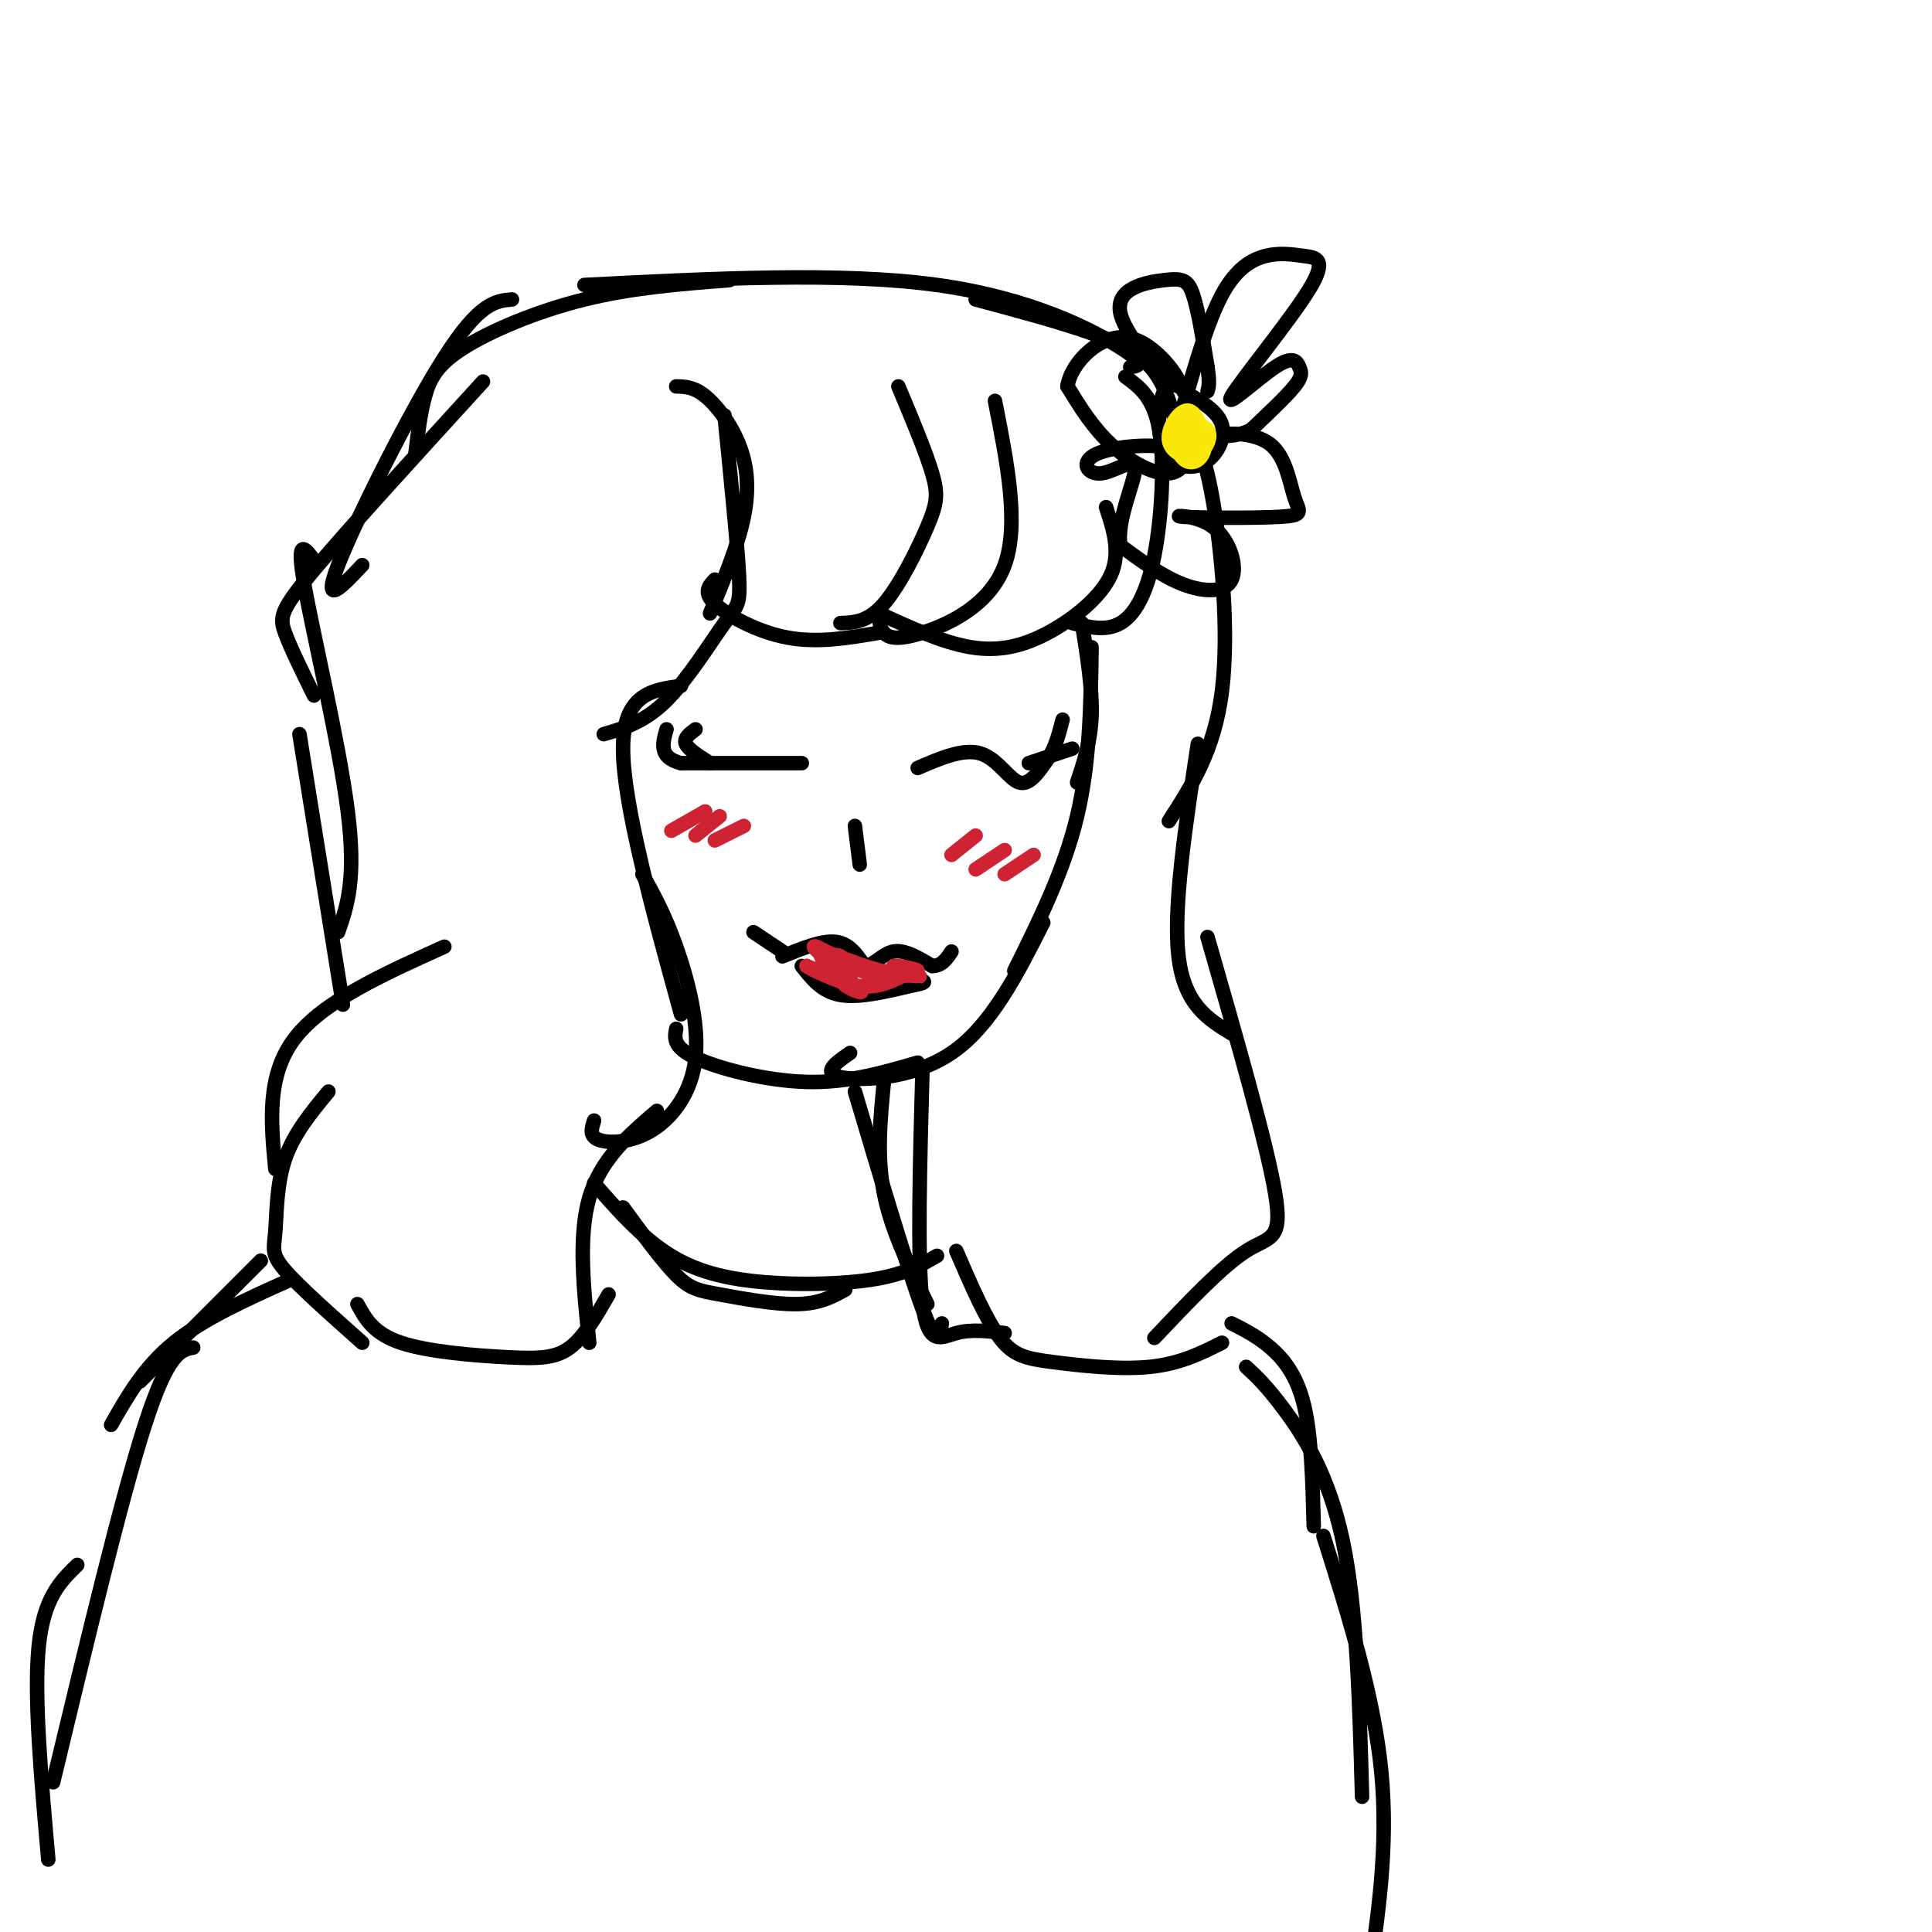 <svg viewBox='0 0 400 400' version='1.1' xmlns='http://www.w3.org/2000/svg' xmlns:xlink='http://www.w3.org/1999/xlink'><g fill='none' stroke='#000000' stroke-width='3' stroke-linecap='round' stroke-linejoin='round'><path d='M186,80c2.857,6.815 5.714,13.631 7,18c1.286,4.369 1.000,6.292 -1,11c-2.000,4.708 -5.714,12.202 -9,16c-3.286,3.798 -6.143,3.899 -9,4'/><path d='M206,83c2.536,12.810 5.071,25.619 2,34c-3.071,8.381 -11.750,12.333 -17,14c-5.250,1.667 -7.071,1.048 -8,0c-0.929,-1.048 -0.964,-2.524 -1,-4'/><path d='M182,127c6.613,3.024 13.226,6.048 19,7c5.774,0.952 10.708,-0.167 16,-3c5.292,-2.833 10.940,-7.381 13,-12c2.060,-4.619 0.530,-9.310 -1,-14'/><path d='M222,129c3.506,0.875 7.012,1.750 10,0c2.988,-1.750 5.458,-6.125 7,-14c1.542,-7.875 2.155,-19.250 1,-26c-1.155,-6.750 -4.077,-8.875 -7,-11'/><path d='M182,131c-6.356,1.089 -12.711,2.178 -19,1c-6.289,-1.178 -12.511,-4.622 -15,-7c-2.489,-2.378 -1.244,-3.689 0,-5'/><path d='M147,127c2.899,-7.042 5.798,-14.083 7,-20c1.202,-5.917 0.708,-10.708 -1,-15c-1.708,-4.292 -4.631,-8.083 -7,-10c-2.369,-1.917 -4.185,-1.958 -6,-2'/><path d='M150,86c1.327,13.250 2.655,26.500 3,33c0.345,6.500 -0.292,6.250 -3,10c-2.708,3.750 -7.488,11.500 -12,16c-4.512,4.500 -8.756,5.750 -13,7'/><path d='M141,142c-6.000,0.833 -12.000,1.667 -12,13c0.000,11.333 6.000,33.167 12,55'/><path d='M133,181c2.319,4.167 4.638,8.335 7,15c2.362,6.665 4.767,15.828 4,23c-0.767,7.172 -4.707,12.354 -9,15c-4.293,2.646 -8.941,2.756 -11,2c-2.059,-0.756 -1.530,-2.378 -1,-4'/><path d='M136,230c-5.833,5.000 -11.667,10.000 -14,18c-2.333,8.000 -1.167,19.000 0,30'/><path d='M126,268c-2.512,4.381 -5.024,8.762 -8,11c-2.976,2.238 -6.417,2.333 -13,2c-6.583,-0.333 -16.310,-1.095 -22,-3c-5.690,-1.905 -7.345,-4.952 -9,-8'/><path d='M75,278c-6.530,-5.798 -13.060,-11.595 -16,-15c-2.940,-3.405 -2.292,-4.417 -2,-8c0.292,-3.583 0.226,-9.738 2,-15c1.774,-5.262 5.387,-9.631 9,-14'/><path d='M57,242c-0.917,-9.667 -1.833,-19.333 4,-27c5.833,-7.667 18.417,-13.333 31,-19'/><path d='M71,208c0.000,0.000 -9.000,-56.000 -9,-56'/><path d='M70,193c1.889,-5.444 3.778,-10.889 2,-25c-1.778,-14.111 -7.222,-36.889 -9,-47c-1.778,-10.111 0.111,-7.556 2,-5'/><path d='M65,144c-2.422,-4.911 -4.844,-9.822 -6,-13c-1.156,-3.178 -1.044,-4.622 6,-13c7.044,-8.378 21.022,-23.689 35,-39'/><path d='M75,117c-4.244,4.511 -8.489,9.022 -5,0c3.489,-9.022 14.711,-31.578 22,-43c7.289,-11.422 10.644,-11.711 14,-12'/><path d='M86,94c0.506,-4.214 1.012,-8.429 2,-12c0.988,-3.571 2.458,-6.500 8,-10c5.542,-3.500 15.155,-7.571 25,-10c9.845,-2.429 19.923,-3.214 30,-4'/><path d='M121,59c26.644,-1.356 53.289,-2.711 73,0c19.711,2.711 32.489,9.489 38,13c5.511,3.511 3.756,3.756 2,4'/><path d='M202,62c8.800,2.356 17.600,4.711 24,7c6.400,2.289 10.400,4.511 13,8c2.600,3.489 3.800,8.244 5,13'/><path d='M224,129c1.083,6.750 2.167,13.500 2,19c-0.167,5.500 -1.583,9.750 -3,14'/><path d='M226,134c-0.167,11.917 -0.333,23.833 -3,35c-2.667,11.167 -7.833,21.583 -13,32'/><path d='M216,191c-5.422,10.733 -10.844,21.467 -19,27c-8.156,5.533 -19.044,5.867 -23,5c-3.956,-0.867 -0.978,-2.933 2,-5'/><path d='M190,220c-7.244,2.111 -14.489,4.222 -23,4c-8.511,-0.222 -18.289,-2.778 -23,-5c-4.711,-2.222 -4.356,-4.111 -4,-6'/><path d='M245,86c2.067,3.333 4.133,6.667 6,17c1.867,10.333 3.533,27.667 2,40c-1.533,12.333 -6.267,19.667 -11,27'/><path d='M248,154c-2.583,17.000 -5.167,34.000 -4,44c1.167,10.000 6.083,13.000 11,16'/><path d='M250,194c6.156,21.444 12.311,42.889 14,53c1.689,10.111 -1.089,8.889 -6,12c-4.911,3.111 -11.956,10.556 -19,18'/><path d='M253,278c-4.351,2.185 -8.702,4.369 -15,5c-6.298,0.631 -14.542,-0.292 -20,-1c-5.458,-0.708 -8.131,-1.202 -11,-5c-2.869,-3.798 -5.935,-10.899 -9,-18'/><path d='M208,276c-3.444,-0.422 -6.889,-0.844 -10,0c-3.111,0.844 -5.889,2.956 -7,-6c-1.111,-8.956 -0.556,-28.978 0,-49'/><path d='M183,224c-0.750,7.667 -1.500,15.333 0,23c1.500,7.667 5.250,15.333 9,23'/><path d='M177,226c5.500,18.500 11.000,37.000 14,45c3.000,8.000 3.500,5.500 4,3'/><path d='M129,250c4.048,5.542 8.095,11.083 11,14c2.905,2.917 4.667,3.208 9,4c4.333,0.792 11.238,2.083 16,2c4.762,-0.083 7.381,-1.542 10,-3'/><path d='M123,245c4.149,4.732 8.298,9.464 13,13c4.702,3.536 9.958,5.875 18,7c8.042,1.125 18.869,1.036 26,0c7.131,-1.036 10.565,-3.018 14,-5'/><path d='M54,261c0.000,0.000 -25.000,25.000 -25,25'/><path d='M60,265c-8.917,4.000 -17.833,8.000 -24,13c-6.167,5.000 -9.583,11.000 -13,17'/><path d='M40,279c-2.583,0.500 -5.167,1.000 -10,16c-4.833,15.000 -11.917,44.500 -19,74'/><path d='M16,324c-3.500,3.417 -7.000,6.833 -8,17c-1.000,10.167 0.500,27.083 2,44'/><path d='M255,274c2.644,1.333 5.289,2.667 8,5c2.711,2.333 5.489,5.667 7,12c1.511,6.333 1.756,15.667 2,25'/><path d='M258,283c2.133,1.978 4.267,3.956 8,9c3.733,5.044 9.067,13.156 12,27c2.933,13.844 3.467,33.422 4,53'/><path d='M274,318c5.250,16.667 10.500,33.333 12,49c1.500,15.667 -0.750,30.333 -3,45'/><path d='M166,158c0.000,0.000 -25.000,0.000 -25,0'/><path d='M141,158c-4.667,-1.167 -3.833,-4.083 -3,-7'/><path d='M147,158c-2.250,-1.417 -4.500,-2.833 -5,-4c-0.500,-1.167 0.750,-2.083 2,-3'/><path d='M190,159c4.733,-2.044 9.467,-4.089 13,-3c3.533,1.089 5.867,5.311 8,6c2.133,0.689 4.067,-2.156 6,-5'/><path d='M217,157c1.500,-2.167 2.250,-5.083 3,-8'/><path d='M213,158c0.000,0.000 9.000,-3.000 9,-3'/><path d='M177,171c0.000,0.000 1.000,8.000 1,8'/><path d='M162,198c4.083,-1.667 8.167,-3.333 11,-3c2.833,0.333 4.417,2.667 6,5'/><path d='M179,200c1.911,-0.022 3.689,-2.578 6,-3c2.311,-0.422 5.156,1.289 8,3'/><path d='M193,200c2.000,0.000 3.000,-1.500 4,-3'/><path d='M162,197c0.000,0.000 -6.000,-4.000 -6,-4'/><path d='M166,200c2.083,2.667 4.167,5.333 8,6c3.833,0.667 9.417,-0.667 15,-2'/><path d='M189,204c2.833,-0.500 2.417,-0.750 2,-1'/></g>
<g fill='none' stroke='#cf2233' stroke-width='3' stroke-linecap='round' stroke-linejoin='round'><path d='M146,168c0.000,0.000 -7.000,4.000 -7,4'/><path d='M149,169c0.000,0.000 -5.000,4.000 -5,4'/><path d='M154,171c0.000,0.000 -6.000,3.000 -6,3'/><path d='M202,173c0.000,0.000 -5.000,4.000 -5,4'/><path d='M208,176c0.000,0.000 -6.000,4.000 -6,4'/><path d='M214,177c0.000,0.000 -6.000,4.000 -6,4'/><path d='M173,200c-1.446,-1.429 -2.893,-2.857 -2,-2c0.893,0.857 4.125,4.000 5,4c0.875,0.000 -0.607,-3.143 -2,-4c-1.393,-0.857 -2.696,0.571 -4,2'/><path d='M170,200c0.571,0.909 3.998,2.182 5,2c1.002,-0.182 -0.423,-1.818 -2,-3c-1.577,-1.182 -3.308,-1.909 -3,-1c0.308,0.909 2.654,3.455 5,6'/><path d='M175,204c1.933,1.378 4.267,1.822 3,1c-1.267,-0.822 -6.133,-2.911 -11,-5'/><path d='M167,200c0.067,0.200 5.733,3.200 10,4c4.267,0.800 7.133,-0.600 10,-2'/><path d='M187,202c2.638,-0.172 4.233,0.397 3,0c-1.233,-0.397 -5.293,-1.761 -5,-2c0.293,-0.239 4.941,0.646 5,1c0.059,0.354 -4.470,0.177 -9,0'/><path d='M181,201c-0.244,0.311 3.644,1.089 4,1c0.356,-0.089 -2.822,-1.044 -6,-2'/><path d='M179,200c-3.111,-1.111 -7.889,-2.889 -9,-3c-1.111,-0.111 1.444,1.444 4,3'/><path d='M174,200c-0.578,-0.200 -4.022,-2.200 -3,-2c1.022,0.200 6.511,2.600 12,5'/><path d='M183,203c-0.333,-0.333 -7.167,-3.667 -14,-7'/><path d='M169,196c-1.667,-0.500 1.167,1.750 4,4'/></g>
<g fill='none' stroke='#000000' stroke-width='3' stroke-linecap='round' stroke-linejoin='round'><path d='M246,80c-1.915,-0.793 -3.831,-1.585 -5,1c-1.169,2.585 -1.592,8.549 0,12c1.592,3.451 5.198,4.391 8,3c2.802,-1.391 4.801,-5.112 4,-8c-0.801,-2.888 -4.400,-4.944 -8,-7'/><path d='M245,84c2.557,-8.821 5.114,-17.641 8,-23c2.886,-5.359 6.099,-7.256 9,-8c2.901,-0.744 5.488,-0.334 8,0c2.512,0.334 4.949,0.591 1,7c-3.949,6.409 -14.285,18.969 -16,22c-1.715,3.031 5.190,-3.466 9,-6c3.810,-2.534 4.526,-1.105 5,0c0.474,1.105 0.707,1.887 -1,4c-1.707,2.113 -5.353,5.556 -9,9'/><path d='M259,89c-3.289,1.659 -7.010,1.307 -6,1c1.010,-0.307 6.751,-0.568 10,2c3.249,2.568 4.006,7.967 5,11c0.994,3.033 2.225,3.701 -3,4c-5.225,0.299 -16.906,0.229 -20,0c-3.094,-0.229 2.397,-0.618 6,2c3.603,2.618 5.316,8.243 4,11c-1.316,2.757 -5.662,2.645 -10,1c-4.338,-1.645 -8.669,-4.822 -13,-8'/><path d='M232,113c-0.991,-4.976 3.032,-13.416 3,-16c-0.032,-2.584 -4.120,0.688 -7,1c-2.880,0.312 -4.554,-2.336 -1,-4c3.554,-1.664 12.334,-2.343 16,-1c3.666,1.343 2.218,4.708 -1,5c-3.218,0.292 -8.205,-2.488 -12,-6c-3.795,-3.512 -6.397,-7.756 -9,-12'/><path d='M221,80c0.717,-4.942 7.010,-11.296 13,-10c5.990,1.296 11.677,10.242 10,10c-1.677,-0.242 -10.718,-9.673 -12,-15c-1.282,-5.327 5.193,-6.550 9,-7c3.807,-0.450 4.945,-0.129 6,3c1.055,3.129 2.028,9.064 3,15'/><path d='M250,76c0.500,3.333 0.250,4.167 0,5'/></g>
<g fill='none' stroke='#fae80b' stroke-width='3' stroke-linecap='round' stroke-linejoin='round'><path d='M247,86c1.029,2.402 2.057,4.804 2,4c-0.057,-0.804 -1.200,-4.815 -3,-5c-1.800,-0.185 -4.256,3.456 -4,6c0.256,2.544 3.223,3.991 5,3c1.777,-0.991 2.363,-4.421 1,-5c-1.363,-0.579 -4.675,1.692 -5,3c-0.325,1.308 2.338,1.654 5,2'/><path d='M248,94c1.590,-0.727 3.066,-3.546 2,-5c-1.066,-1.454 -4.672,-1.544 -6,0c-1.328,1.544 -0.377,4.723 1,6c1.377,1.277 3.178,0.651 4,-1c0.822,-1.651 0.663,-4.329 0,-5c-0.663,-0.671 -1.832,0.664 -3,2'/></g>
</svg>